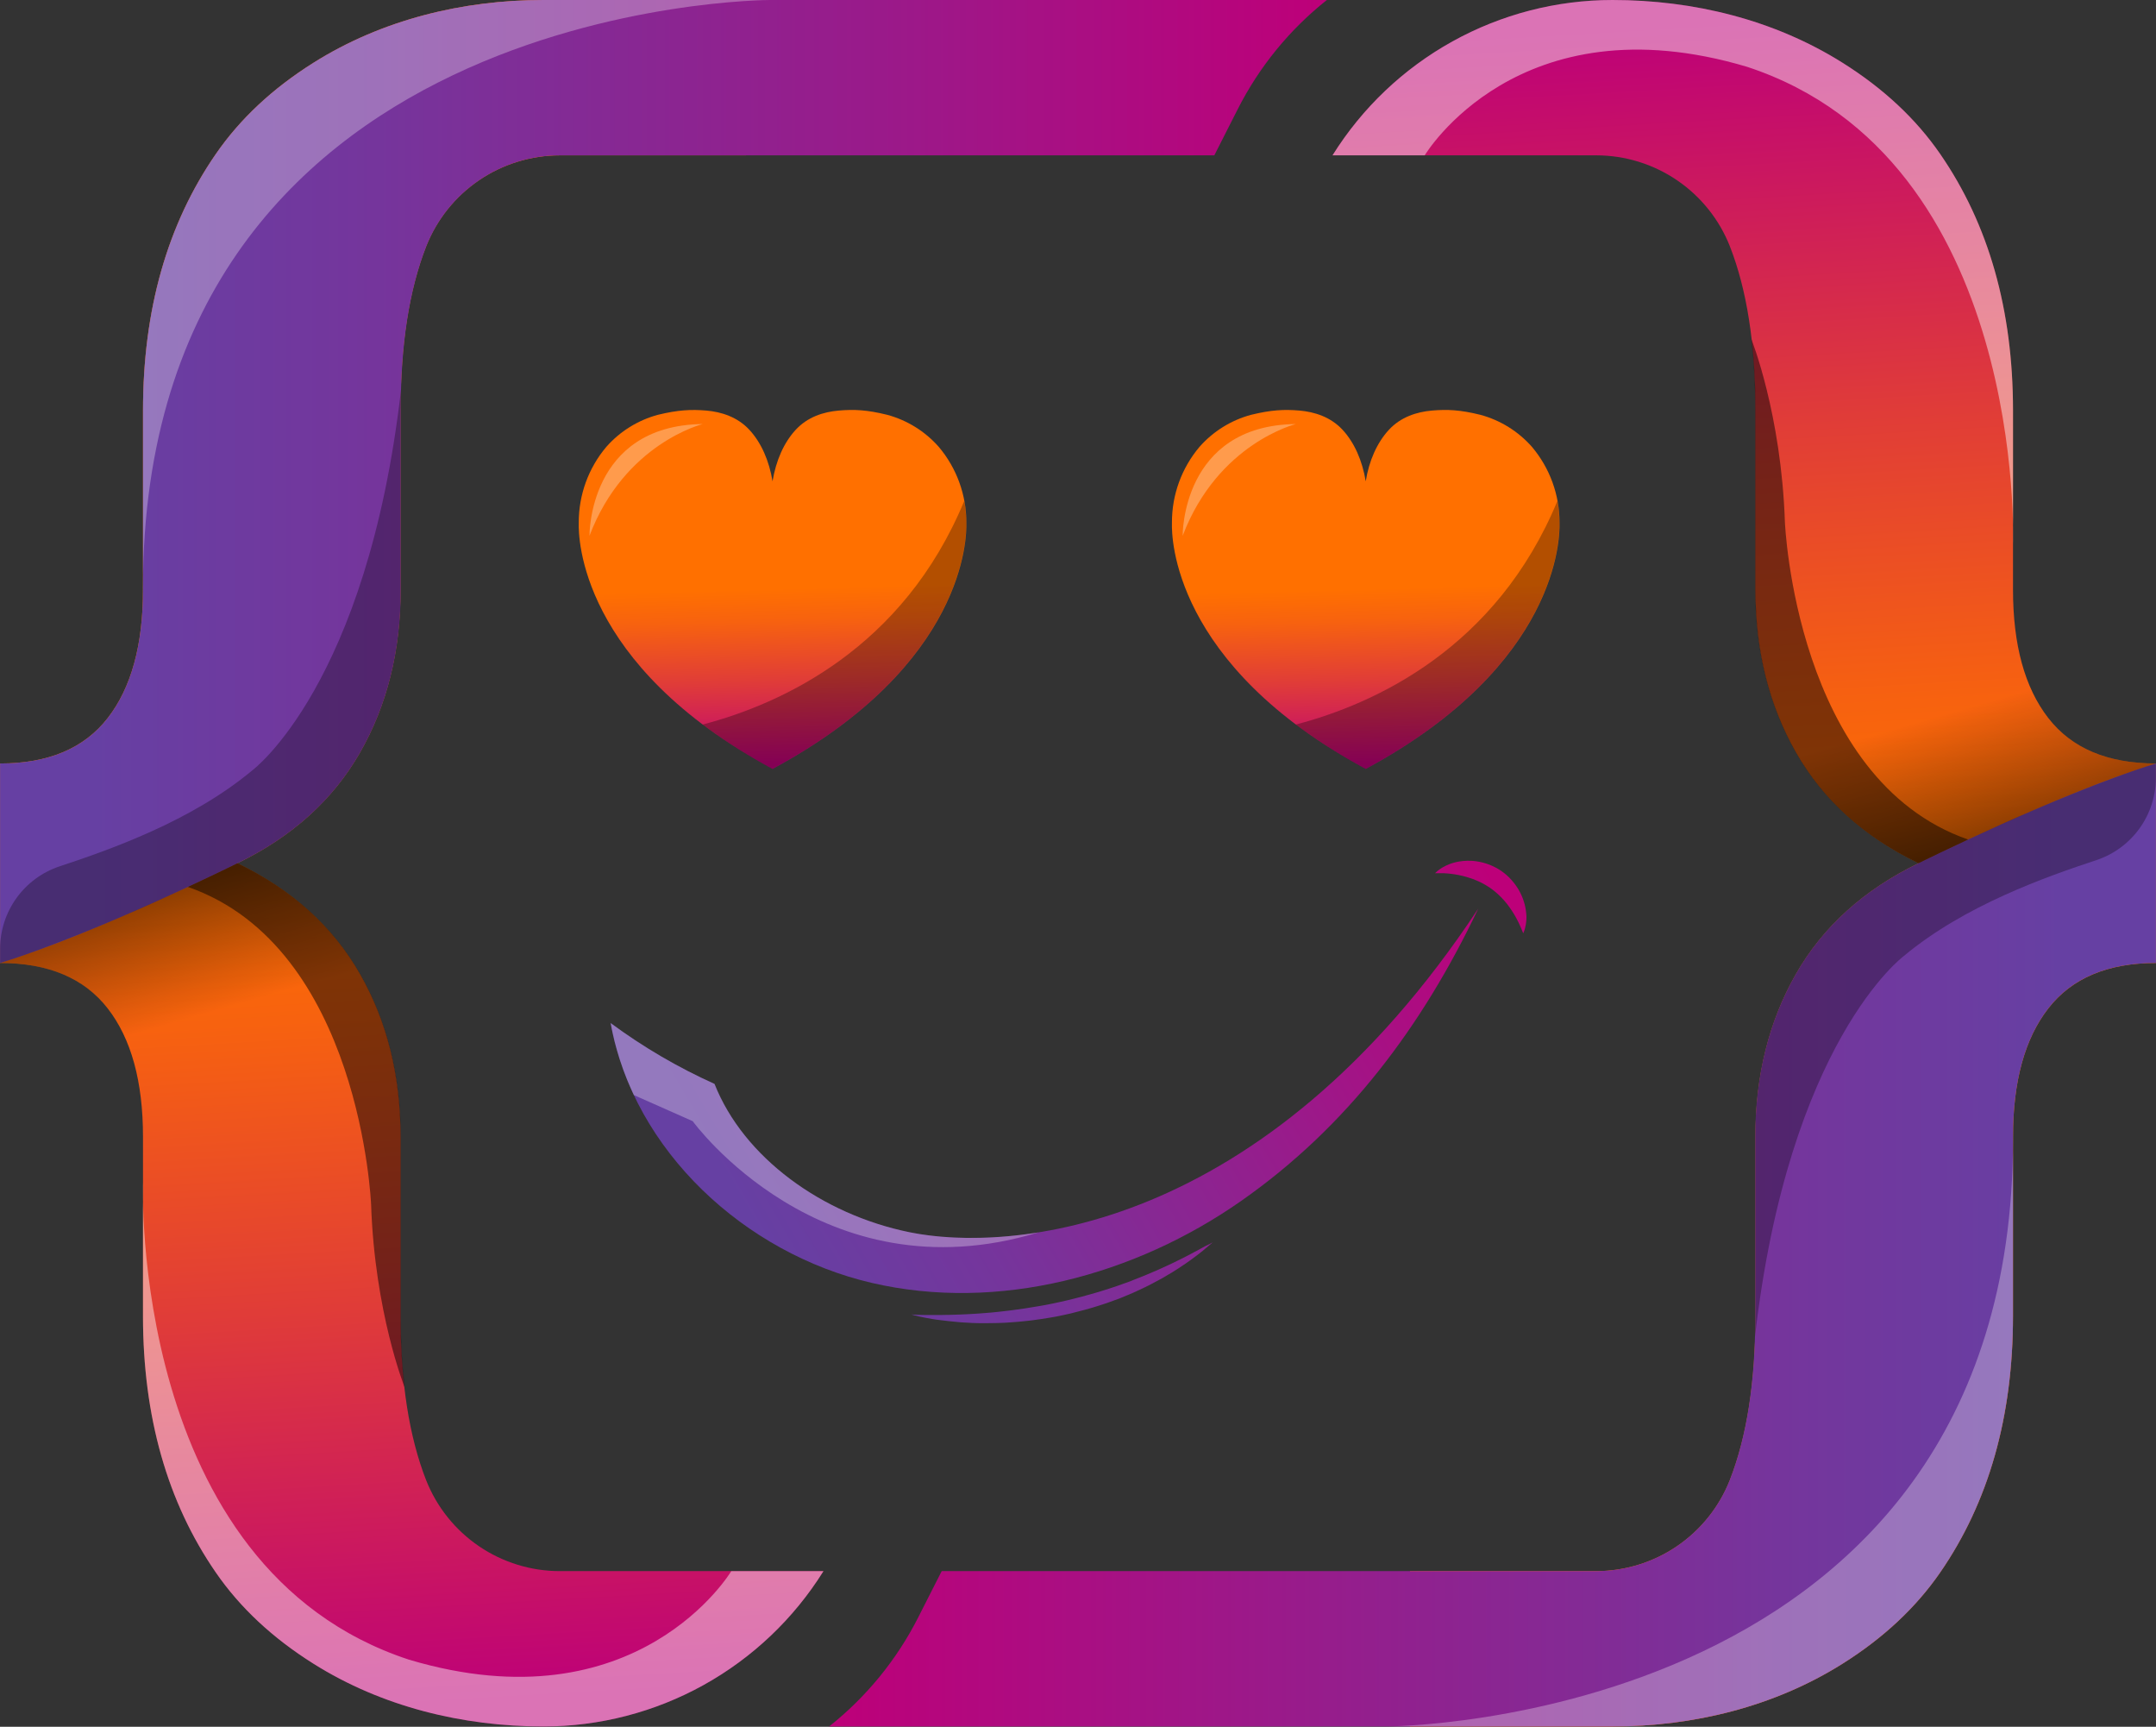 <?xml version="1.0"?>
<svg xmlns="http://www.w3.org/2000/svg" width="868" height="695" viewBox="0 0 868 695" fill="none">
<rect x="0" y="0" width="868" height="695" fill="#333333" stroke="none"/>
<path d="M311.04 309.467C389.04 267.407 389.16 215.797 389.04 210.727C389.04 210.597 389.04 210.477 389.04 210.357C389.082 199.187 385.143 188.367 377.93 179.837C372.429 173.604 365.217 169.125 357.19 166.957C349.07 164.957 343.92 164.707 337.69 165.247C331.46 165.787 325.12 167.827 320.34 172.997C315.56 178.167 312.39 185.437 311.02 193.727C309.66 185.437 306.48 178.167 301.701 172.997C296.921 167.827 290.44 165.767 284.36 165.247C278.28 164.727 272.97 164.987 264.86 166.957C256.834 169.125 249.622 173.604 244.12 179.837C236.908 188.367 232.969 199.187 233.011 210.357C233.011 210.477 233.011 210.597 233.011 210.727C232.871 215.797 233.01 267.407 311.01 309.467" fill="url(#paint0_linear_1636_577)"/>
<g style="mix-blend-mode:overlay" opacity="0.3">
<path d="M282.9 291.617C291.805 298.26 301.195 304.227 310.99 309.467C388.99 267.407 389.11 215.797 388.99 210.727C388.99 210.597 388.99 210.477 388.99 210.357C388.99 207.432 388.726 204.514 388.2 201.637C363.65 260.917 314.85 283.237 282.9 291.617Z" fill="black"/>
</g>
<g style="mix-blend-mode:overlay" opacity="0.3">
<path d="M237.321 215.667C237.321 215.667 236.771 171.247 282.901 170.667C282.901 170.717 251.511 178.347 237.321 215.667Z" fill="white"/>
</g>
<path d="M549.851 309.467C627.851 267.407 627.971 215.797 627.851 210.727C627.851 210.597 627.851 210.477 627.851 210.357C627.892 199.187 623.953 188.367 616.741 179.837C611.24 173.604 604.027 169.125 596.001 166.957C587.891 164.957 582.731 164.707 576.501 165.247C570.421 165.767 563.931 167.827 559.161 172.997C554.391 178.167 551.161 185.437 549.841 193.727C548.471 185.437 545.301 178.167 540.521 172.997C535.741 167.827 529.251 165.767 523.171 165.247C516.941 164.707 511.791 164.987 503.671 166.957C495.645 169.125 488.432 173.604 482.931 179.837C475.719 188.367 471.78 199.187 471.821 210.357C471.821 210.477 471.821 210.597 471.821 210.727C471.681 215.797 471.821 267.407 549.821 309.467" fill="url(#paint1_linear_1636_577)"/>
<g style="mix-blend-mode:overlay" opacity="0.3">
<path d="M521.711 291.617C530.616 298.26 540.005 304.227 549.801 309.467C627.801 267.407 627.921 215.797 627.801 210.727C627.801 210.597 627.801 210.477 627.801 210.357C627.8 207.432 627.536 204.514 627.011 201.637C602.421 260.917 553.661 283.237 521.711 291.617Z" fill="black"/>
</g>
<g style="mix-blend-mode:overlay" opacity="0.3">
<path d="M476.131 215.667C476.131 215.667 475.581 171.247 521.711 170.667C521.711 170.717 490.321 178.347 476.131 215.667Z" fill="white"/>
</g>
<path d="M225.463 632.354H331.532C319.594 651.487 302.982 667.266 283.261 678.205C263.54 689.143 241.359 694.881 218.807 694.878C186.236 694.878 153.765 686.953 126.19 669.613C109.747 659.292 96.644 647.052 86.883 632.894C67.355 604.59 57.583 570.187 57.57 529.684V457.575C57.57 435.308 52.836 418.078 43.368 405.885C33.901 393.692 19.452 387.592 0.023 387.586V307.292C19.439 307.292 33.887 301.196 43.368 289.003C52.849 276.81 57.583 259.58 57.57 237.313V165.194C57.57 124.698 67.341 90.298 86.883 61.994C96.644 47.842 109.747 35.599 126.19 25.265C153.765 7.925 186.236 0 218.807 0H300.35V62.524H225.393C213.787 62.523 202.448 66.012 192.849 72.536C183.25 79.061 175.834 88.32 171.564 99.113C164.688 116.643 161.253 138.67 161.26 165.194V237.313C161.26 261.965 155.813 283.813 144.92 302.855C134.026 321.897 117.565 336.759 95.538 347.439C117.565 358.1 134.026 372.961 144.92 392.023C155.813 411.086 161.26 432.936 161.26 457.575V529.684C161.26 556.208 164.695 578.236 171.564 595.765C175.834 606.558 183.25 615.817 192.849 622.342C202.448 628.866 213.787 632.355 225.393 632.354" fill="url(#paint2_linear_1636_577)"/>
<path d="M147.844 397.42C146.925 395.601 145.966 393.802 144.946 392.023C134.052 372.954 117.592 358.093 95.565 347.439H93.506L71.029 358.243L32.781 374.853L0 387.586C19.415 387.586 33.864 393.685 43.345 405.885C47.411 411.219 50.559 417.195 52.66 423.565L147.844 397.42Z" fill="url(#paint3_linear_1636_577)"/>
<path d="M95.608 347.439C117.635 336.779 134.096 321.917 144.99 302.855C155.883 283.793 161.33 261.945 161.33 237.313V165.194C161.33 138.67 164.765 116.643 171.634 99.113C175.904 88.32 183.32 79.061 192.919 72.536C202.518 66.012 213.857 62.523 225.463 62.524H488.881L498.375 43.815C507.02 26.8 519.238 11.854 534.195 0H218.807C186.226 0 153.755 7.925 126.18 25.265C109.763 35.599 96.664 47.842 86.883 61.994C67.355 90.298 57.584 124.698 57.57 165.194V237.313C57.57 259.58 52.836 276.81 43.368 289.003C33.901 301.196 19.452 307.292 0.023 307.292V387.586C38.591 375.753 95.608 347.439 95.608 347.439Z" fill="url(#paint4_linear_1636_577)"/>
<g style="mix-blend-mode:overlay" opacity="0.3">
<path d="M57.594 242.03V165.194C57.594 124.698 67.365 90.298 86.907 61.994C96.668 47.842 109.767 35.599 126.204 25.265C153.778 7.925 186.249 0 218.83 0H310.008C310.008 0 53.746 4.57499e-05 57.594 242.03Z" fill="white"/>
</g>
<g style="mix-blend-mode:overlay" opacity="0.3">
<path d="M161.482 156.61C147.889 275.811 101.516 310.111 101.516 310.111C76.99 330.559 44.139 342.023 23.921 348.719C16.962 351.048 10.911 355.508 6.626 361.467C2.341 367.425 0.039 374.58 0.045 381.919V387.586C21.193 381.11 50.446 368.297 50.446 368.297C63.438 362.95 95.67 347.489 95.61 347.439C117.637 336.779 134.097 321.918 144.991 302.855C155.885 283.793 161.332 261.946 161.332 237.313V165.195L161.482 156.61Z" fill="black"/>
</g>
<g style="mix-blend-mode:overlay" opacity="0.45">
<path d="M164.681 668.004C256.798 695.418 294.406 632.364 294.406 632.364H331.524C319.586 651.496 302.973 667.273 283.252 678.209C263.531 689.146 241.35 694.883 218.8 694.878C186.228 694.878 153.757 686.953 126.183 669.613C109.739 659.292 96.637 647.053 86.876 632.894C67.347 604.59 57.576 570.187 57.563 529.684V475.805C57.563 475.805 51.896 631.025 164.681 668.004Z" fill="white"/>
</g>
<g style="mix-blend-mode:overlay" opacity="0.49">
<path d="M75.633 356.973C75.633 356.973 91.214 349.657 95.621 347.439C117.649 358.099 134.109 372.961 145.003 392.023C155.896 411.085 161.343 432.936 161.343 457.575V529.683C161.305 539.232 161.812 548.776 162.862 558.267C162.862 558.267 150.869 528.284 149.4 484.729C149.38 484.729 145.243 381.169 75.633 356.973Z" fill="black"/>
</g>
<path d="M642.537 62.524H536.468C548.406 43.391 565.018 27.612 584.739 16.673C604.46 5.735 626.641 -0.003 649.193 6.10352e-05C681.764 6.10352e-05 714.235 7.925 741.81 25.265C758.253 35.586 771.356 47.826 781.117 61.984C800.646 90.288 810.417 124.691 810.43 165.195V237.303C810.43 259.57 815.164 276.8 824.632 288.993C834.099 301.186 848.548 307.286 867.977 307.292V387.586C848.561 387.586 834.113 393.682 824.632 405.875C815.15 418.068 810.417 435.298 810.43 457.565V529.684C810.43 570.18 800.659 604.58 781.117 632.884C771.356 647.036 758.253 659.279 741.81 669.613C714.235 686.953 681.764 694.878 649.193 694.878H567.65V632.354H642.607C654.213 632.355 665.552 628.866 675.151 622.342C684.75 615.817 692.166 606.558 696.436 595.765C703.312 578.236 706.747 556.208 706.74 529.684V457.565C706.74 432.913 712.187 411.066 723.08 392.023C733.974 372.981 750.435 358.12 772.462 347.439C750.435 336.779 733.974 321.917 723.08 302.855C712.187 283.793 706.74 261.942 706.74 237.303V165.195C706.74 138.67 703.305 116.643 696.436 99.113C692.166 88.32 684.75 79.061 675.151 72.536C665.552 66.012 654.213 62.523 642.607 62.524" fill="url(#paint5_linear_1636_577)"/>
<path d="M720.156 297.458C721.075 299.277 722.034 301.076 723.054 302.855C733.948 321.924 750.408 336.786 772.435 347.439H774.494L796.971 336.636L835.219 320.025L868 307.293C848.585 307.293 834.136 301.193 824.655 288.993C820.589 283.659 817.441 277.684 815.34 271.313L720.156 297.458Z" fill="url(#paint6_linear_1636_577)"/>
<path d="M772.392 347.439C750.365 358.1 733.904 372.961 723.01 392.023C712.117 411.086 706.67 432.933 706.67 457.565V529.684C706.67 556.208 703.235 578.236 696.366 595.765C692.096 606.558 684.68 615.817 675.081 622.342C665.482 628.866 654.143 632.355 642.537 632.354H379.119L369.625 651.063C360.98 668.078 348.762 683.024 333.805 694.878H649.193C681.774 694.878 714.245 686.953 741.82 669.613C758.237 659.279 771.336 647.036 781.117 632.884C800.646 604.58 810.417 570.18 810.43 529.684V457.565C810.43 435.298 815.164 418.068 824.632 405.875C834.099 393.682 848.548 387.586 867.977 387.586V307.292C829.409 319.126 772.392 347.439 772.392 347.439Z" fill="url(#paint7_linear_1636_577)"/>
<g style="mix-blend-mode:overlay" opacity="0.3">
<path d="M810.406 452.848V529.684C810.406 570.18 800.635 604.58 781.093 632.884C771.332 647.036 758.233 659.279 741.796 669.613C714.222 686.953 681.751 694.878 649.17 694.878H557.992C557.992 694.878 814.254 694.878 810.406 452.848Z" fill="white"/>
</g>
<g style="mix-blend-mode:overlay" opacity="0.3">
<path d="M706.518 538.269C720.111 419.068 766.484 384.768 766.484 384.768C791.01 364.319 823.861 352.856 844.079 346.16C851.039 343.83 857.089 339.37 861.374 333.412C865.659 327.454 867.961 320.298 867.955 312.959V307.292C846.807 313.769 817.554 326.581 817.554 326.581C804.562 331.928 772.33 347.389 772.39 347.439C750.363 358.1 733.903 372.961 723.009 392.023C712.115 411.086 706.668 432.933 706.668 457.565V529.684L706.518 538.269Z" fill="black"/>
</g>
<g style="mix-blend-mode:overlay" opacity="0.45">
<path d="M703.319 26.875C611.202 -0.539 573.594 62.514 573.594 62.514H536.476C548.414 43.383 565.027 27.606 584.748 16.669C604.469 5.733 626.65 -0.004 649.2 0.001C681.772 0.001 714.243 7.926 741.817 25.266C758.261 35.587 771.363 47.826 781.124 61.985C800.653 90.288 810.424 124.692 810.437 165.195V219.074C810.437 219.074 816.104 63.854 703.319 26.875Z" fill="white"/>
</g>
<g style="mix-blend-mode:overlay" opacity="0.49">
<path d="M792.367 337.905C792.367 337.905 776.786 345.221 772.379 347.439C750.351 336.779 733.891 321.918 722.997 302.855C712.104 283.793 706.657 261.942 706.657 237.303V165.195C706.695 155.646 706.188 146.103 705.138 136.611C705.138 136.611 717.131 166.594 718.6 210.149C718.62 210.149 722.757 313.709 792.367 337.905Z" fill="black"/>
</g>
<path d="M366.211 495.97C330.891 488.794 299.339 465.857 287.646 436.255C272.872 429.605 258.851 421.396 245.82 411.769C255.115 463.269 299.959 504.475 350.92 516.338C401.88 528.201 456.858 513.34 499.694 483.357C542.529 453.375 572.651 412.968 595.128 365.735C508.309 497.059 405.998 504.045 366.211 495.97Z" fill="url(#paint8_linear_1636_577)"/>
<path d="M614.397 367.115C614.307 366.465 614.227 365.765 614.087 365.116C613.947 364.466 613.767 363.677 613.527 362.947C613.048 361.391 612.405 359.89 611.608 358.47C610.737 356.933 609.701 355.495 608.52 354.182C607.896 353.474 607.229 352.807 606.521 352.183C606.181 351.871 605.824 351.577 605.452 351.304L604.382 350.514C602.848 349.483 601.201 348.628 599.475 347.966C597.822 347.344 596.106 346.905 594.358 346.656C592.746 346.434 591.114 346.384 589.491 346.507C588.721 346.556 587.982 346.666 587.272 346.776C586.563 346.886 585.883 347.076 585.273 347.236C584.664 347.396 584.024 347.616 583.464 347.836C582.905 348.056 582.385 348.276 581.915 348.515C581.446 348.755 581.006 348.995 580.606 349.225C580.206 349.455 579.857 349.715 579.547 349.925C579.071 350.254 578.623 350.622 578.208 351.024L577.758 351.454H578.377C578.767 351.454 579.377 351.454 580.076 351.454C580.436 351.454 580.806 351.454 581.216 351.454C581.626 351.454 582.085 351.514 582.555 351.544L584.044 351.684L585.643 351.903C586.743 352.093 587.912 352.293 589.101 352.603C590.291 352.913 591.51 353.283 592.729 353.702C593.948 354.122 595.148 354.702 596.337 355.242C597.512 355.845 598.653 356.513 599.755 357.24L600.605 357.86C600.964 358.11 601.144 358.28 601.394 358.46C601.844 358.799 602.394 359.269 602.853 359.689C603.853 360.588 604.752 361.518 605.612 362.487C606.471 363.457 607.261 364.486 607.95 365.486C608.64 366.485 609.29 367.484 609.869 368.484L610.649 369.893L611.328 371.222C611.528 371.652 611.708 372.062 611.898 372.442C612.088 372.821 612.208 373.181 612.358 373.501C612.668 374.161 612.847 374.69 613.007 375.06L613.257 375.63L613.487 375.06C613.706 374.518 613.883 373.96 614.017 373.391C614.107 373.021 614.207 372.611 614.287 372.162C614.367 371.712 614.407 371.222 614.477 370.693C614.547 370.163 614.526 369.593 614.546 368.994C614.566 368.394 614.437 367.784 614.397 367.115Z" fill="url(#paint9_linear_1636_577)"/>
<path d="M483.285 502.626C482.535 503.076 481.665 503.506 480.736 503.985C479.807 504.465 478.807 504.985 477.738 505.575C476.668 506.164 475.499 506.694 474.29 507.294C473.08 507.893 471.811 508.553 470.452 509.153L466.254 511.071C464.795 511.731 463.256 512.341 461.707 513.01C460.158 513.68 458.529 514.289 456.88 514.939C456.04 515.249 455.221 515.599 454.371 515.938L451.783 516.858L449.164 517.788L446.476 518.667C444.677 519.267 442.838 519.806 440.989 520.366C437.281 521.465 433.483 522.455 429.666 523.364C427.757 523.824 425.838 524.224 423.919 524.634C422 525.043 420.101 525.413 418.182 525.713C414.374 526.382 410.607 526.952 406.949 527.412C405.12 527.662 403.311 527.812 401.542 528.032C399.773 528.251 398.044 528.371 396.355 528.491L393.846 528.691L391.418 528.841C389.829 528.961 388.279 528.991 386.8 529.071C383.802 529.171 381.104 529.271 378.685 529.271C376.266 529.271 374.148 529.271 372.409 529.271C370.67 529.271 369.29 529.191 368.351 529.141L366.922 529.061C366.922 529.061 367.402 529.211 368.311 529.441C369.22 529.671 370.56 530.02 372.309 530.34C374.058 530.66 376.137 531.07 378.565 531.34C380.994 531.609 383.752 531.979 386.77 532.209C389.789 532.439 393.057 532.579 396.525 532.569C398.264 532.569 400.043 532.519 401.862 532.489C403.681 532.459 405.55 532.339 407.438 532.189L410.287 531.969C411.286 531.889 412.216 531.769 413.185 531.67C414.155 531.57 415.134 531.48 416.103 531.33L419.102 530.91C420.101 530.78 421.1 530.61 422.1 530.44L425.098 529.921C427.097 529.511 429.096 529.111 431.025 528.661C434.962 527.662 438.89 526.662 442.668 525.423L445.506 524.494C446.436 524.184 447.355 523.824 448.275 523.494L451.003 522.495C451.903 522.145 452.772 521.755 453.652 521.395L456.25 520.296C457.11 519.936 457.939 519.526 458.769 519.137C460.408 518.347 462.047 517.628 463.566 516.788C465.085 515.949 466.564 515.209 468.023 514.399L472.081 511.991C472.741 511.611 473.35 511.201 473.96 510.802L475.729 509.632C476.868 508.863 477.968 508.163 478.947 507.424C480.946 505.964 482.655 504.725 484.014 503.596C485.373 502.466 486.413 501.597 487.142 500.977L488.232 500.038L486.962 500.727C486.013 501.117 484.794 501.757 483.285 502.626Z" fill="url(#paint10_linear_1636_577)"/>
<g style="mix-blend-mode:overlay" opacity="0.3">
<path d="M418.038 496.03C396.401 499.508 378.391 498.439 366.238 495.97C330.918 488.795 299.367 465.858 287.673 436.255C272.9 429.605 258.878 421.396 245.848 411.769C247.671 421.8 250.813 431.546 255.192 440.752L278.879 451.256C278.879 451.256 330.659 522.595 418.038 496.03Z" fill="white"/>
</g>
<defs>
<linearGradient id="paint0_linear_1636_577" x1="317.277" y1="308.227" x2="315.439" y2="236.846" gradientUnits="userSpaceOnUse">
<stop offset="0.01" stop-color="#BD0079"/>
<stop offset="0.48" stop-color="#E03C38"/>
<stop offset="0.82" stop-color="#F7620F"/>
<stop offset="1" stop-color="#FF7000"/>
</linearGradient>
<linearGradient id="paint1_linear_1636_577" x1="556.087" y1="308.227" x2="554.25" y2="236.846" gradientUnits="userSpaceOnUse">
<stop offset="0.01" stop-color="#BD0079"/>
<stop offset="0.48" stop-color="#E03C38"/>
<stop offset="0.82" stop-color="#F7620F"/>
<stop offset="1" stop-color="#FF7000"/>
</linearGradient>
<linearGradient id="paint2_linear_1636_577" x1="179.06" y1="688.912" x2="159.101" y2="346.51" gradientUnits="userSpaceOnUse">
<stop offset="0.01" stop-color="#BD0079"/>
<stop offset="0.48" stop-color="#E03C38"/>
<stop offset="0.82" stop-color="#F7620F"/>
<stop offset="1" stop-color="#FF7000"/>
</linearGradient>
<linearGradient id="paint3_linear_1636_577" x1="62.584" y1="353.235" x2="78.844" y2="409.333" gradientUnits="userSpaceOnUse">
<stop stop-opacity="0.5"/>
<stop offset="1" stop-opacity="0"/>
</linearGradient>
<linearGradient id="paint4_linear_1636_577" x1="536.143" y1="193.788" x2="36.992" y2="193.788" gradientUnits="userSpaceOnUse">
<stop offset="0.01" stop-color="#BD0079"/>
<stop offset="0.32" stop-color="#9E1788"/>
<stop offset="0.77" stop-color="#75359C"/>
<stop offset="1" stop-color="#6640A3"/>
</linearGradient>
<linearGradient id="paint5_linear_1636_577" x1="688.94" y1="5.967" x2="708.899" y2="348.369" gradientUnits="userSpaceOnUse">
<stop offset="0.01" stop-color="#BD0079"/>
<stop offset="0.48" stop-color="#E03C38"/>
<stop offset="0.82" stop-color="#F7620F"/>
<stop offset="1" stop-color="#FF7000"/>
</linearGradient>
<linearGradient id="paint6_linear_1636_577" x1="805.416" y1="341.643" x2="789.156" y2="285.545" gradientUnits="userSpaceOnUse">
<stop stop-opacity="0.5"/>
<stop offset="1" stop-opacity="0"/>
</linearGradient>
<linearGradient id="paint7_linear_1636_577" x1="331.857" y1="501.09" x2="831.008" y2="501.09" gradientUnits="userSpaceOnUse">
<stop offset="0.01" stop-color="#BD0079"/>
<stop offset="0.32" stop-color="#9E1788"/>
<stop offset="0.77" stop-color="#75359C"/>
<stop offset="1" stop-color="#6640A3"/>
</linearGradient>
<linearGradient id="paint8_linear_1636_577" x1="300.729" y1="490.003" x2="587.803" y2="322.55" gradientUnits="userSpaceOnUse">
<stop stop-color="#6640A3"/>
<stop offset="0.23" stop-color="#75359C"/>
<stop offset="0.68" stop-color="#9E1788"/>
<stop offset="0.99" stop-color="#BD0079"/>
</linearGradient>
<linearGradient id="paint9_linear_1636_577" x1="320.397" y1="523.724" x2="607.461" y2="356.261" gradientUnits="userSpaceOnUse">
<stop stop-color="#6640A3"/>
<stop offset="0.23" stop-color="#75359C"/>
<stop offset="0.68" stop-color="#9E1788"/>
<stop offset="0.99" stop-color="#BD0079"/>
</linearGradient>
<linearGradient id="paint10_linear_1636_577" x1="344.125" y1="564.39" x2="631.189" y2="396.937" gradientUnits="userSpaceOnUse">
<stop stop-color="#6640A3"/>
<stop offset="0.23" stop-color="#75359C"/>
<stop offset="0.68" stop-color="#9E1788"/>
<stop offset="0.99" stop-color="#BD0079"/>
</linearGradient>
</defs>
</svg>
